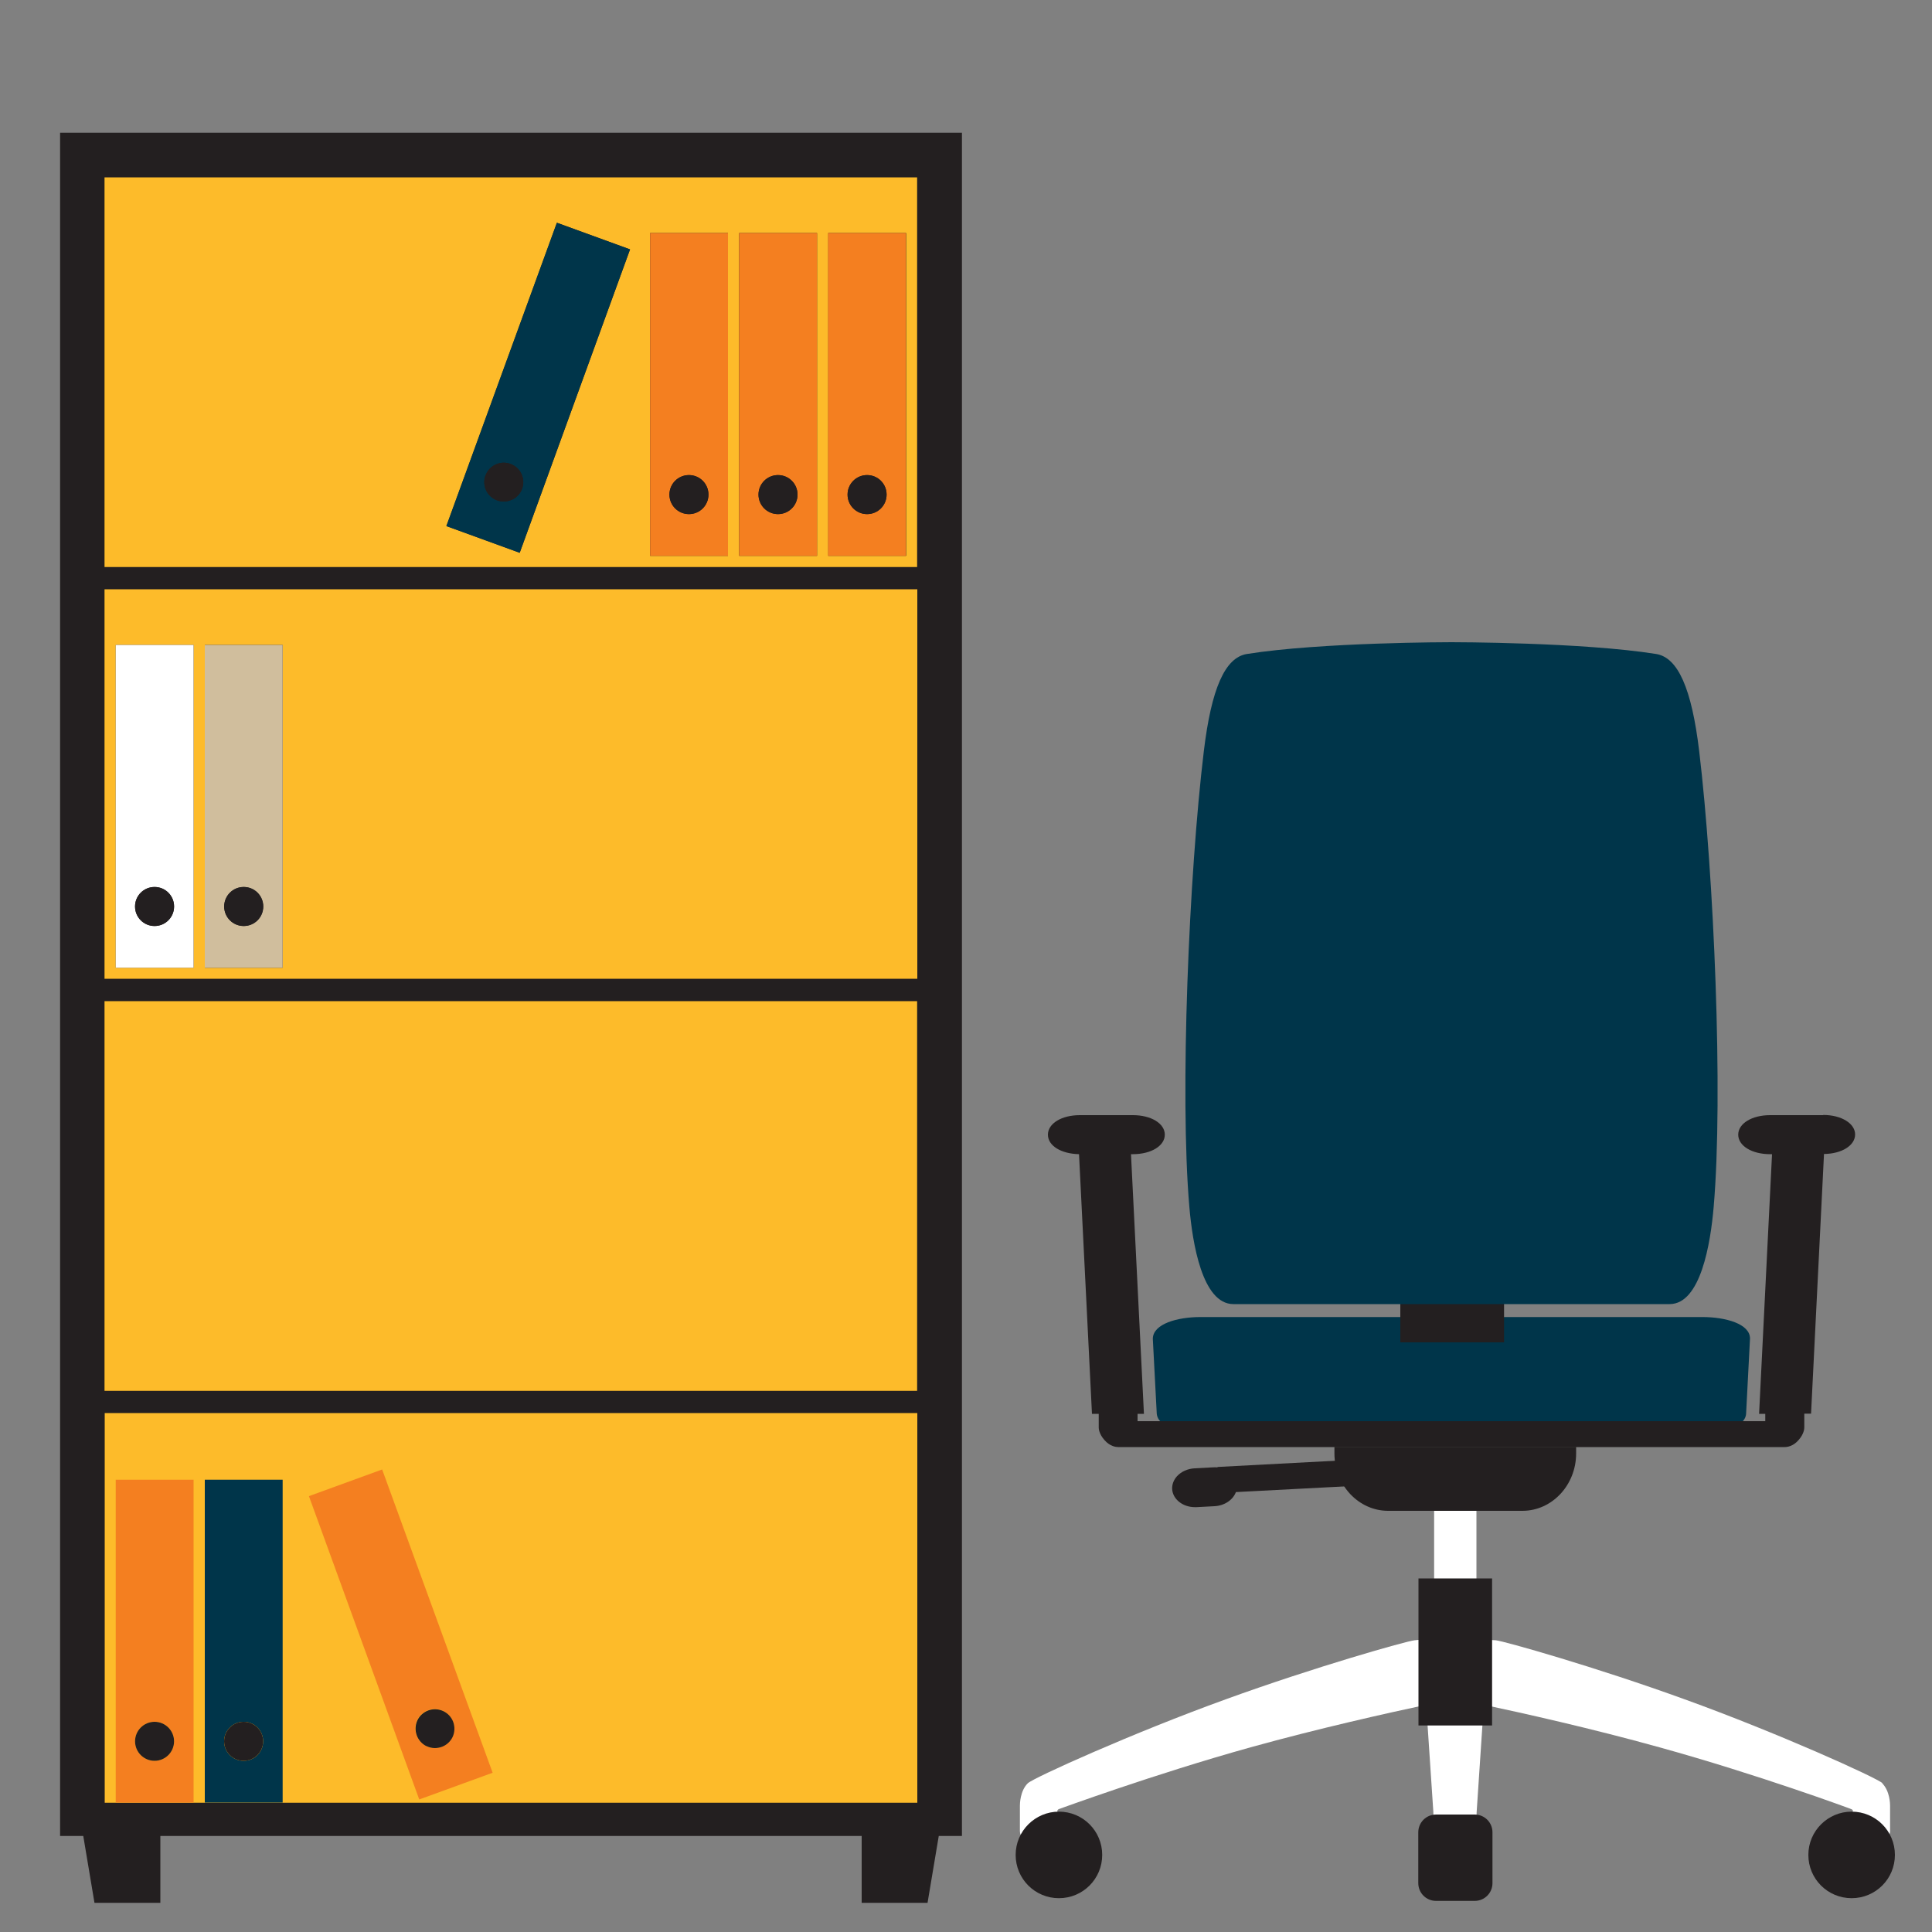 <svg viewBox="0 0 100 100" xmlns="http://www.w3.org/2000/svg" data-name="Layer 1" id="Layer_1">
  <rect x="0" y="0" width="100" height="100" fill="#808080" stroke="none"/>
  <defs>
    <style>
      .cls-1 {
        fill: #231f20;
      }

      .cls-2 {
        fill: #d0be9d;
      }

      .cls-3 {
        fill: #f47f20;
      }

      .cls-4 {
        fill: #fff;
      }

      .cls-5 {
        fill: #00354a;
      }

      .cls-6 {
        fill: #fdbb2a;
      }
    </style>
  </defs>
  <g>
    <rect height="7.01" width="2.19" y="76.99" x="74.23" class="cls-4"></rect>
    <path d="M97.44,92.3c-.29-.28-5.41-2.6-10.26-4.35-4.57-1.66-9.34-3.01-9.76-3.05-.22-.02-.52-.03-.83-.03-.05-.02-.1-.03-.15-.03h-2.24c-.06,0-.11,0-.16.03-.31,0-.61,0-.82.03-.42.04-5.19,1.39-9.76,3.05-4.84,1.75-9.97,4.07-10.26,4.35-.4.39-.41,1.07-.41,1.15v1.32c0,.37.4.63.97.63s.97-.26.97-.63v-1.04s-.01-.05.07-.09c.04-.01,4.87-1.79,9.93-3.2,3.53-.98,7.12-1.78,9.09-2.2l.37,5.55c0,1.49.2,1.6.49,1.6h1.27c.28,0,.49-.11.48-1.58l.37-5.57c1.98.42,5.57,1.22,9.09,2.2,5.07,1.4,9.9,3.18,9.93,3.2.07.03.09.05.08.09v1.04c-.01.37.39.63.96.63s.97-.26.97-.63v-1.32c0-.08-.01-.75-.41-1.15Z" class="cls-4"></path>
    <g>
      <path d="M76.33,93.92h-2c-.51,0-.92.41-.92.92v2.63c0,.51.41.92.92.92h2c.51,0,.92-.41.92-.92v-2.63c0-.51-.41-.92-.92-.92Z" class="cls-1"></path>
      <path d="M95.84,93.77c-1.23,0-2.24,1-2.24,2.24s1,2.24,2.24,2.24,2.24-1,2.24-2.24-1-2.24-2.24-2.24Z" class="cls-1"></path>
      <path d="M54.81,93.77c-1.23,0-2.24,1-2.24,2.24s1,2.24,2.24,2.24,2.24-1,2.24-2.24-1-2.24-2.24-2.24Z" class="cls-1"></path>
    </g>
    <rect height="7.61" width="3.81" y="81.7" x="73.42" class="cls-1"></rect>
    <path d="M69.07,74.89v.34c0,1.64,1.25,2.97,2.78,2.97h6.95c1.53,0,2.78-1.33,2.78-2.97v-.34h-12.51Z" class="cls-1"></path>
    <path d="M88.12,68.17h-25.99c-1.18,0-2.46.35-2.46,1.13l.2,3.81c0,.76,1.27,1.11,2.46,1.11h25.59c1.18,0,2.46-.35,2.46-1.09l.2-3.85c0-.76-1.27-1.11-2.46-1.11Z" class="cls-5"></path>
    <path d="M94.37,57.72h-2.75c-.94,0-1.65.43-1.65,1.01s.71,1.01,1.65,1.01h.1l-.67,13.44h.32v.38h-32.49v-.38h.33l-.67-13.44h.1c.94,0,1.65-.43,1.65-1.01s-.71-1.01-1.65-1.01h-2.75c-.94,0-1.65.43-1.65,1.01s.69.99,1.61,1.01l.67,13.44h.35v.71c0,.05.01.32.29.64.29.34.61.37.72.37.03,0,.04,0,.04,0h23.67s10.71,0,10.71,0c0,0,.03,0,.07,0,.14,0,.45-.04.73-.37.28-.32.29-.59.29-.64v-.72h.35l.67-13.44c.92-.01,1.61-.44,1.61-1.01s-.71-1.01-1.65-1.01Z" class="cls-1"></path>
    <rect height="10.08" width="5.37" y="59.4" x="72.48" class="cls-1"></rect>
    <path d="M70.47,76.88l-.07-1.34-7.38.39v.02c-.08,0-.16-.01-.25,0l-.94.05c-.36.02-.69.17-.91.41-.17.19-.26.42-.25.66.03.53.55.94,1.18.94.02,0,.05,0,.08,0l.94-.05c.52-.03.95-.33,1.1-.73l6.5-.34Z" class="cls-1"></path>
    <path d="M87.95,38.88c-.39-3.25-1.1-4.85-2.23-5.03-3.83-.61-10.53-.61-10.59-.61s-6.77,0-10.59.61c-1.13.18-1.84,1.78-2.23,5.03-.77,6.36-1.25,17.8-.75,23.58.16,1.88.67,5.04,2.28,5.04h22.58c1.61,0,2.12-3.16,2.28-5.04.5-5.79.01-17.22-.75-23.58Z" class="cls-5"></path>
  </g>
  <g>
    <rect transform="translate(52.76 101.31) rotate(-180)" height="86.34" width="44.28" y="7.49" x="4.24" class="cls-1"></rect>
    <path d="M3.11,6.87v1.15s0,.58,0,.58v84.7s0,.29,0,.29v1.44s1.2,0,1.2,0l.58,3.46h3.41s0-3.46,0-3.46h36.3v3.46s3.41,0,3.41,0l.58-3.46h1.2s0-1.15,0-1.15v-.58s0-84.7,0-84.7v-.58s0-1.15,0-1.15H3.11ZM10.6,76.59h4.03v16.71h-4.03v-16.71ZM21.71,93.14l-5.71-15.7,3.79-1.38,5.72,15.7-3.79,1.38ZM5.99,93.3v-.58s0-16.13,0-16.13h4.03v16.71h-4.03ZM4.84,93.3V8.6h43.21v84.7h-.58v-20.17s-42.06,0-42.06,0v2.88s0,17.29,0,17.29h-.58Z" class="cls-1"></path>
    <rect transform="translate(52.89 166.44) rotate(-180)" height="20.17" width="42.06" y="73.13" x="5.41" class="cls-6"></rect>
    <path d="M5.41,9.18v20.17s21.82,0,21.82,0h.01s0,0,0,0h5.82s4.61,0,4.61,0h.58s4.03,0,4.03,0h.58s4.61,0,4.61,0V11.48s0-2.3,0-2.3H5.41ZM33.65,28.77V12.06h4.03v16.71h-4.03ZM32.61,12.91l-5.71,15.7-3.79-1.38,5.72-15.7,3.79,1.38ZM46.9,28.77h-4.03V12.06h4.03v16.71ZM42.29,28.77h-4.03V12.06h4.03v16.71Z" class="cls-6"></path>
    <path d="M47.47,30.5H5.41s0,2.3,0,2.3v17.86s4.61,0,4.61,0h.58s4.61,0,4.61,0h32.27s0-20.17,0-20.17ZM5.99,33.38h4.03v16.71h-4.03v-16.71ZM14.63,50.09h-4.03v-16.71h4.03v16.71Z" class="cls-6"></path>
    <rect height="20.17" width="42.06" y="51.82" x="5.41" class="cls-6"></rect>
    <path d="M42.86,28.77h4.03s0-16.71,0-16.71h-4.03s0,16.71,0,16.71ZM43.87,25.6c0-.56.45-1.01,1.01-1.01s1.01.45,1.01,1.01-.45,1.01-1.01,1.01-1.01-.45-1.01-1.01Z" class="cls-3"></path>
    <circle r="1.01" cy="25.6" cx="44.88" class="cls-1"></circle>
    <path d="M38.26,28.77h4.03s0-16.71,0-16.71h-4.03s0,16.71,0,16.71ZM39.26,25.6c0-.56.45-1.01,1.01-1.01s1.01.45,1.01,1.01-.45,1.01-1.01,1.01-1.01-.45-1.01-1.01Z" class="cls-3"></path>
    <circle r="1.01" cy="25.6" cx="40.27" class="cls-1"></circle>
    <path d="M33.65,12.06v16.71s4.03,0,4.03,0V12.06s-4.03,0-4.03,0ZM34.65,25.6c0-.56.45-1.01,1.01-1.01s1.01.45,1.01,1.01c0,.56-.45,1.01-1.01,1.01s-1.01-.45-1.01-1.01Z" class="cls-3"></path>
    <circle r="1.01" cy="25.6" cx="35.66" class="cls-1"></circle>
    <path d="M26.9,28.61l5.71-15.7-3.79-1.38-5.72,15.7,3.79,1.38ZM27.03,25.29c-.09.25-.28.46-.52.57-.14.06-.28.1-.43.1-.12,0-.23-.02-.35-.06-.25-.09-.46-.28-.57-.52-.11-.24-.13-.52-.03-.77.19-.52.77-.79,1.29-.6.25.09.46.28.57.52s.13.52.03.77Z" class="cls-5"></path>
    <path d="M26.51,25.86c-.14.06-.28.1-.43.1-.12,0-.23-.02-.35-.06-.25-.09-.46-.28-.57-.52-.11-.24-.13-.52-.03-.77.19-.52.77-.79,1.29-.6.25.09.46.28.57.52s.13.52.03.77c-.09.25-.28.46-.52.57Z" class="cls-1"></path>
    <path d="M10.6,50.09h4.03s0-16.71,0-16.71h-4.03s0,16.71,0,16.71ZM11.61,46.92c0-.56.45-1.01,1.01-1.01s1.01.45,1.01,1.01c0,.56-.45,1.01-1.01,1.01s-1.01-.45-1.01-1.01Z" class="cls-2"></path>
    <circle r="1.01" cy="46.92" cx="12.61" class="cls-1"></circle>
    <path d="M10.02,33.38h-4.03s0,16.71,0,16.71h4.03s0-16.71,0-16.71ZM9.01,46.92c0,.56-.45,1.01-1.01,1.01s-1.01-.45-1.01-1.01.45-1.01,1.01-1.01,1.01.45,1.01,1.01Z" class="cls-4"></path>
    <circle r="1.01" cy="46.92" cx="8" class="cls-1"></circle>
    <path d="M25.5,91.76l-5.72-15.7-3.79,1.38,5.71,15.7,3.79-1.38ZM22.86,90.42c-.11.04-.23.06-.35.06-.15,0-.29-.03-.43-.1-.24-.11-.43-.32-.52-.57-.09-.25-.08-.53.03-.77.11-.24.32-.43.57-.52.52-.19,1.1.08,1.29.6.09.25.08.53-.03.77-.11.24-.32.43-.57.52Z" class="cls-3"></path>
    <path d="M22.09,90.39c-.24-.11-.43-.32-.52-.57-.09-.25-.08-.53.03-.77.11-.24.32-.43.57-.52.52-.19,1.1.08,1.29.6.09.25.08.53-.03.77-.11.24-.32.43-.57.52-.11.04-.23.06-.35.06-.15,0-.29-.03-.43-.1Z" class="cls-1"></path>
    <path d="M14.63,76.59h-4.03s0,16.71,0,16.71h4.03s0-16.71,0-16.71ZM13.62,90.13c0,.56-.45,1.01-1.01,1.01s-1.01-.45-1.01-1.01c0-.56.45-1.01,1.01-1.01s1.01.45,1.01,1.01Z" class="cls-5"></path>
    <circle r="1.01" cy="90.13" cx="12.61" class="cls-1"></circle>
    <path d="M5.99,93.3h4.03s0-16.71,0-16.71h-4.03s0,16.13,0,16.13v.58ZM9.01,90.13c0,.56-.45,1.01-1.01,1.01s-1.01-.45-1.01-1.01.45-1.01,1.01-1.01,1.01.45,1.01,1.01Z" class="cls-3"></path>
    <circle r="1.01" cy="90.13" cx="8" class="cls-1"></circle>
  </g>
</svg>